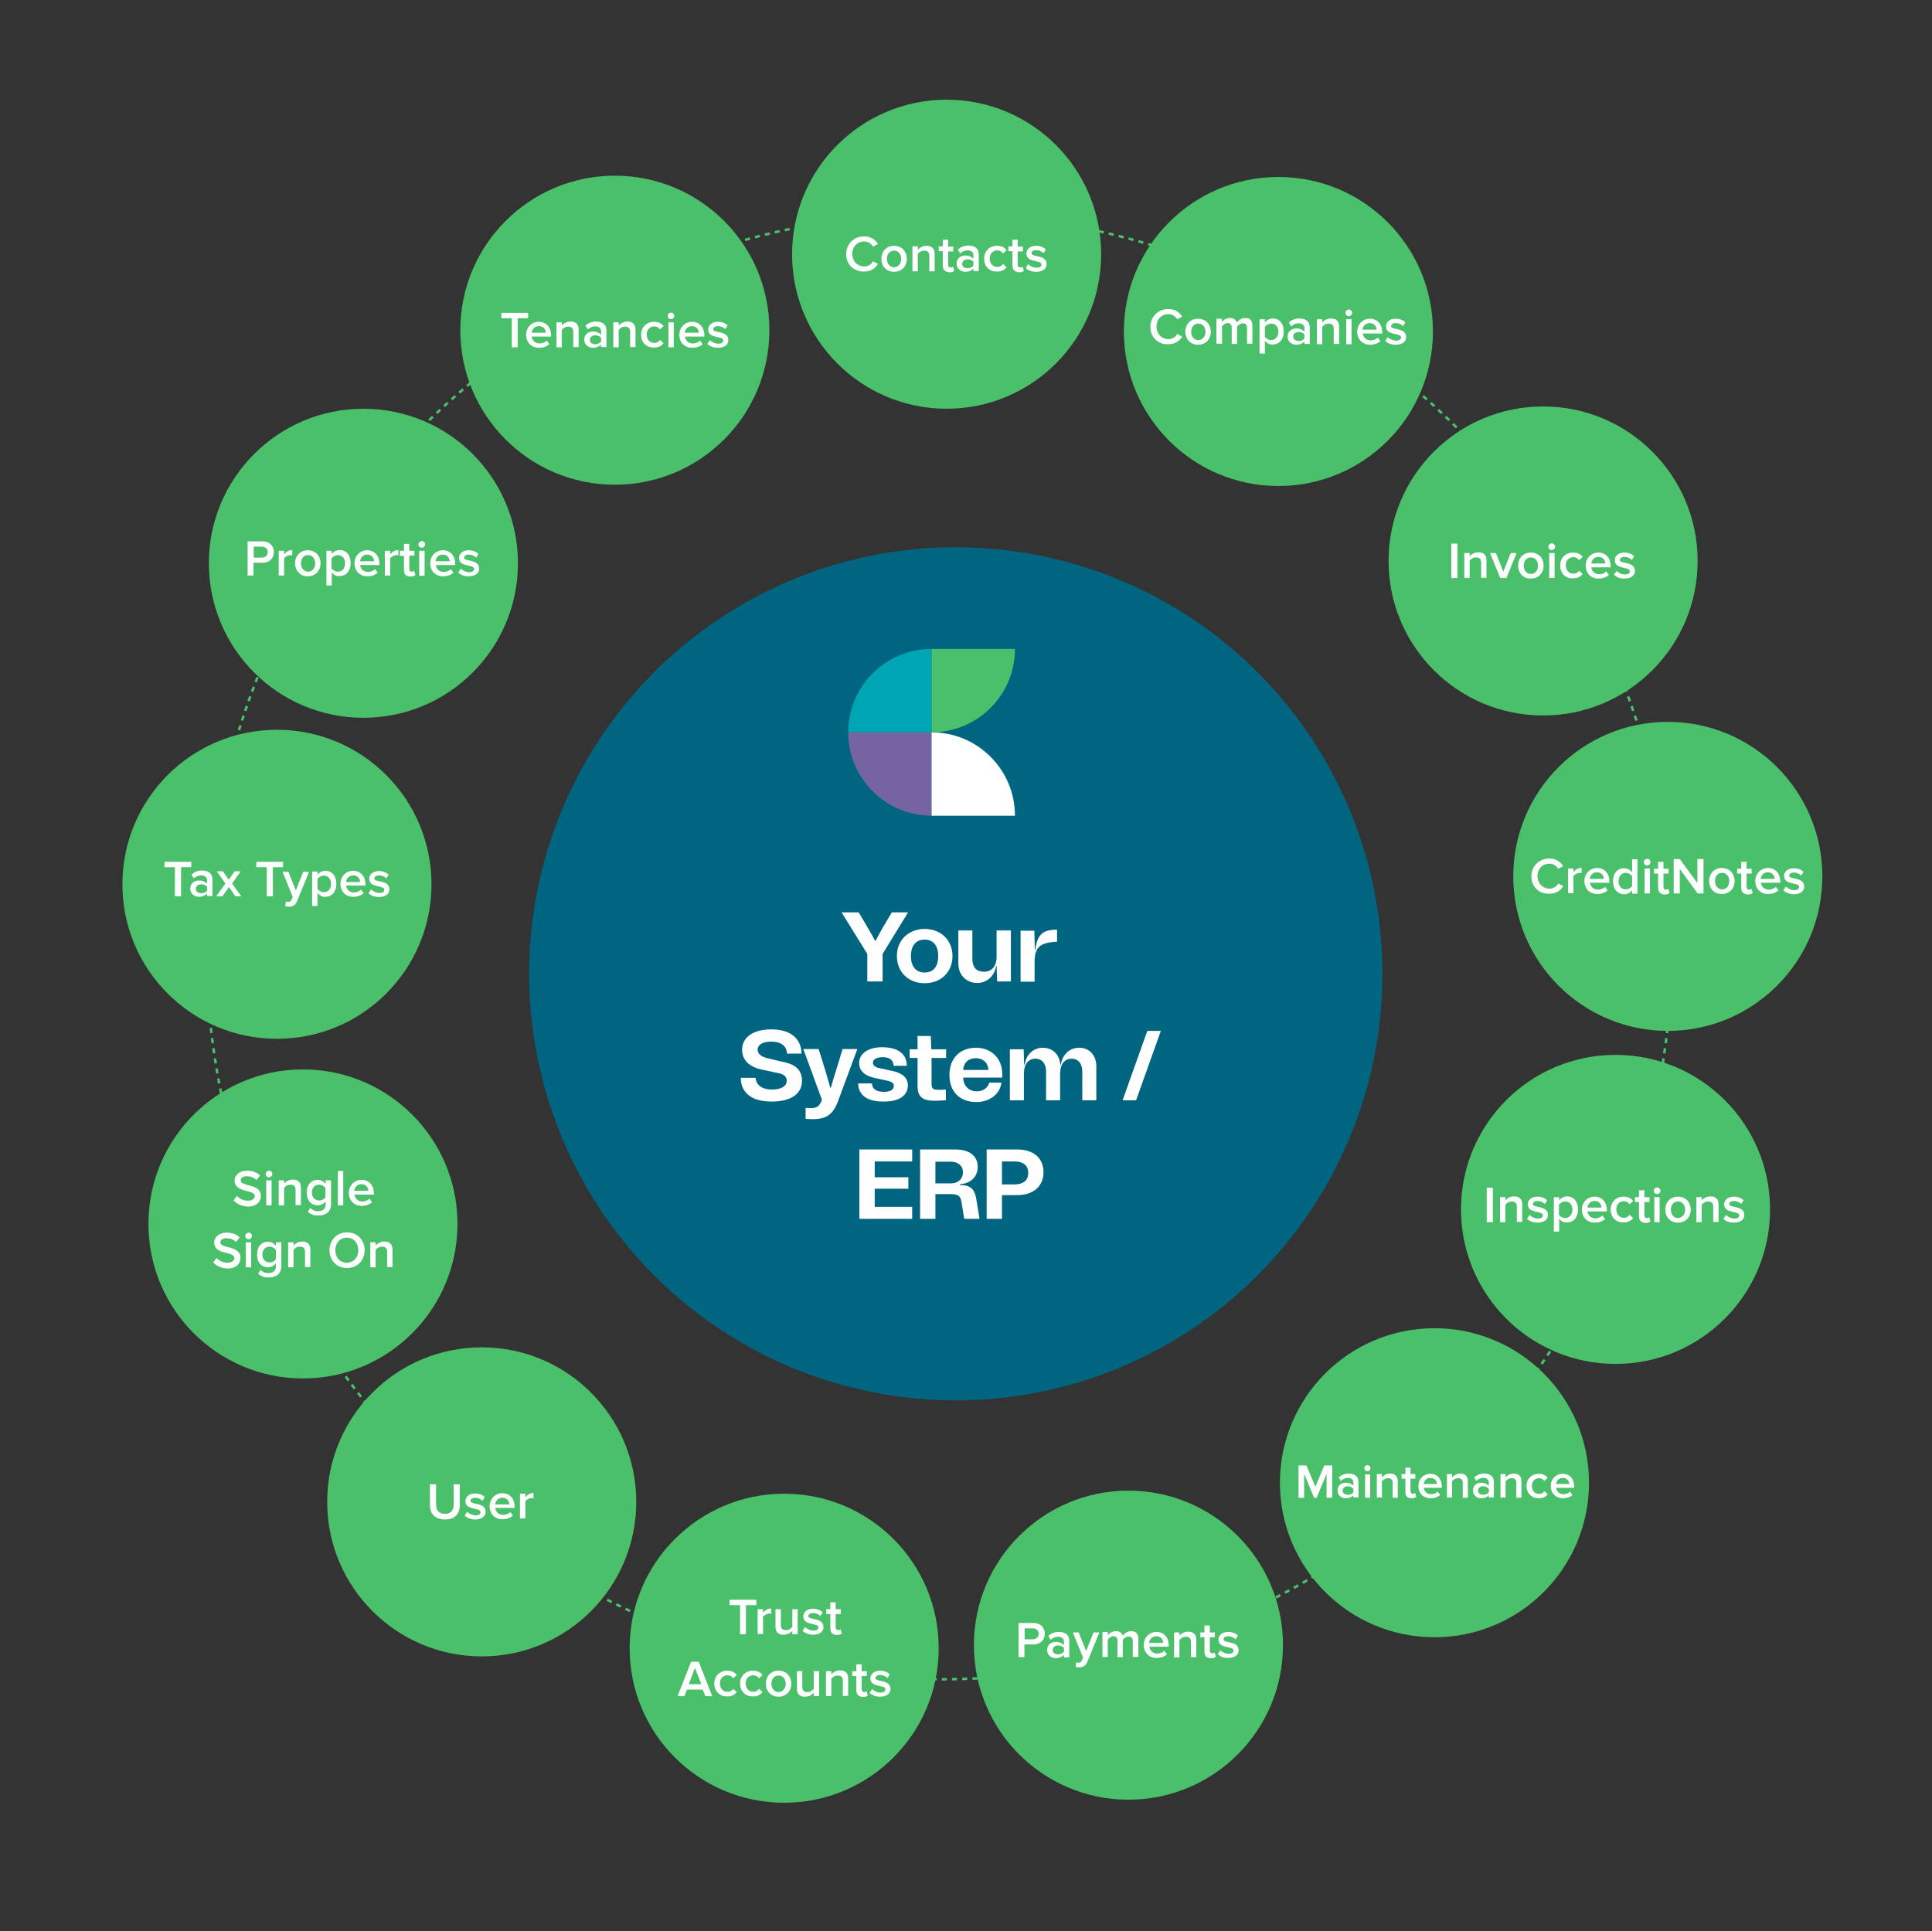 <?xml version="1.0" encoding="utf-8"?>
<!-- Generator: Adobe Illustrator 27.0.0, SVG Export Plug-In . SVG Version: 6.00 Build 0)  -->
<svg version="1.1" id="Layer_1" xmlns="http://www.w3.org/2000/svg" xmlns:xlink="http://www.w3.org/1999/xlink" x="0px" y="0px"
	 viewBox="0 0 757.6 757.4" style="enable-background:new 0 0 757.6 757.4;" xml:space="preserve">
<rect x="0" y="0" width="757.6" height="757.4" fill="#333333" stroke="none"/>
<style type="text/css">
	.st0{fill:none;stroke:#4AC06B;stroke-miterlimit:10;stroke-dasharray:2.002,2.002;}
	.st1{fill-rule:evenodd;clip-rule:evenodd;fill:#006580;}
	.st2{fill-rule:evenodd;clip-rule:evenodd;fill:#7564A0;}
	.st3{fill-rule:evenodd;clip-rule:evenodd;fill:#00A5B5;}
	.st4{fill-rule:evenodd;clip-rule:evenodd;fill:#FFFFFF;}
	.st5{fill-rule:evenodd;clip-rule:evenodd;fill:#4AC06B;}
	.st6{fill:#FFFFFF;}
</style>
<g>
	<circle class="st0" cx="368.3" cy="371.2" r="287.4"/>
</g>
<circle class="st1" cx="374.8" cy="381.9" r="167.3"/>
<g>
	<path class="st2" d="M365.3,287.2v32.7c-18,0-32.7-14.6-32.7-32.7H365.3z"/>
	<g>
		<path class="st3" d="M365.3,287.2h-32.7c0-18,14.6-32.7,32.7-32.7V287.2z"/>
	</g>
	<path class="st4" d="M365.3,319.9h32.7c0-18-14.6-32.7-32.7-32.7V319.9z"/>
	<g>
		<path class="st5" d="M365.3,254.5v32.7c18,0,32.7-14.6,32.7-32.7H365.3z"/>
	</g>
</g>
<g>
	<circle class="st5" cx="501.3" cy="130" r="60.6"/>
	<g>
		<path class="st6" d="M451.1,128.2c0-4.1,3.1-7,7.1-7c2.7,0,4.4,1.4,5.4,3l-2,1c-0.6-1.1-1.9-2-3.4-2c-2.7,0-4.7,2-4.7,4.9
			c0,2.8,2,4.9,4.7,4.9c1.5,0,2.8-0.8,3.4-2l2,1c-1,1.6-2.7,3-5.4,3C454.2,135.2,451.1,132.4,451.1,128.2z"/>
		<path class="st6" d="M464.8,130.1c0-2.8,1.9-5.1,5-5.1c3.1,0,5,2.3,5,5.1c0,2.8-1.9,5.1-5,5.1
			C466.7,135.2,464.8,132.9,464.8,130.1z M472.7,130.1c0-1.7-1-3.2-2.8-3.2c-1.8,0-2.8,1.5-2.8,3.2c0,1.7,1,3.3,2.8,3.3
			C471.7,133.3,472.7,131.8,472.7,130.1z"/>
		<path class="st6" d="M489,135v-6.4c0-1.1-0.5-1.8-1.6-1.8c-1,0-1.8,0.7-2.3,1.3v6.8H483v-6.4c0-1.1-0.5-1.8-1.6-1.8
			c-0.9,0-1.8,0.7-2.2,1.3v6.8H477v-9.8h2.1v1.3c0.4-0.6,1.7-1.6,3.2-1.6c1.5,0,2.3,0.7,2.7,1.8c0.6-0.9,1.9-1.8,3.3-1.8
			c1.8,0,2.8,1,2.8,3v7.1H489z"/>
		<path class="st6" d="M496,133.6v5.1h-2.1v-13.5h2.1v1.3c0.7-1,1.9-1.6,3.1-1.6c2.5,0,4.3,1.9,4.3,5.1c0,3.2-1.8,5.1-4.3,5.1
			C497.9,135.2,496.8,134.7,496,133.6z M501.3,130.1c0-1.9-1.1-3.2-2.8-3.2c-1,0-2,0.6-2.5,1.3v3.9c0.5,0.7,1.5,1.3,2.5,1.3
			C500.2,133.3,501.3,132,501.3,130.1z"/>
		<path class="st6" d="M511.5,135v-1.1c-0.7,0.8-1.9,1.3-3.2,1.3c-1.6,0-3.4-1.1-3.4-3.2c0-2.2,1.8-3.2,3.4-3.2
			c1.3,0,2.4,0.4,3.2,1.3v-1.5c0-1.1-0.9-1.8-2.3-1.8c-1.1,0-2,0.4-2.9,1.2l-0.9-1.5c1.1-1.1,2.6-1.6,4.1-1.6c2.2,0,4.1,0.9,4.1,3.5
			v6.5H511.5z M511.5,132.7v-1.5c-0.5-0.7-1.4-1-2.3-1c-1.2,0-2.1,0.7-2.1,1.8c0,1.1,0.9,1.7,2.1,1.7
			C510.1,133.8,511.1,133.4,511.5,132.7z"/>
		<path class="st6" d="M523,135v-6.1c0-1.5-0.8-2-2-2c-1.1,0-2,0.6-2.5,1.3v6.8h-2.1v-9.8h2.1v1.3c0.6-0.8,1.9-1.6,3.4-1.6
			c2.1,0,3.2,1.1,3.2,3.1v6.9H523z"/>
		<path class="st6" d="M527.6,122.7c0-0.7,0.6-1.3,1.3-1.3c0.7,0,1.3,0.6,1.3,1.3s-0.6,1.3-1.3,1.3
			C528.2,124,527.6,123.4,527.6,122.7z M527.9,135v-9.8h2.1v9.8H527.9z"/>
		<path class="st6" d="M532.2,130.1c0-2.8,2.1-5.1,5-5.1c2.9,0,4.8,2.2,4.8,5.3v0.5h-7.6c0.2,1.5,1.3,2.7,3.1,2.7
			c1,0,2.1-0.4,2.8-1.1l1,1.4c-1,0.9-2.4,1.4-4,1.4C534.4,135.2,532.2,133.2,532.2,130.1z M537.1,126.7c-1.8,0-2.7,1.4-2.8,2.6h5.5
			C539.8,128.1,539,126.7,537.1,126.7z"/>
		<path class="st6" d="M543.2,133.7l1-1.5c0.7,0.7,2,1.4,3.3,1.4c1.3,0,1.9-0.5,1.9-1.3c0-1.9-5.9-0.5-5.9-4.3c0-1.6,1.4-3,3.8-3
			c1.7,0,2.9,0.6,3.8,1.4l-0.9,1.5c-0.6-0.7-1.7-1.2-2.9-1.2c-1.1,0-1.8,0.5-1.8,1.2c0,1.7,5.9,0.4,5.9,4.3c0,1.7-1.4,3-4.1,3
			C545.7,135.2,544.2,134.7,543.2,133.7z"/>
	</g>
</g>
<g>
	<circle class="st5" cx="371.2" cy="99.7" r="60.6"/>
	<g>
		<path class="st6" d="M331.8,99.7c0-4.1,3.1-7,7.1-7c2.7,0,4.4,1.4,5.4,3l-2,1c-0.6-1.1-1.9-2-3.4-2c-2.7,0-4.7,2-4.7,4.9
			c0,2.8,2,4.9,4.7,4.9c1.5,0,2.8-0.8,3.4-2l2,1c-1,1.6-2.7,3-5.4,3C334.9,106.6,331.8,103.8,331.8,99.7z"/>
		<path class="st6" d="M345.6,101.5c0-2.8,1.9-5.1,5-5.1c3.1,0,5,2.3,5,5.1c0,2.8-1.9,5.1-5,5.1
			C347.5,106.6,345.6,104.3,345.6,101.5z M353.4,101.5c0-1.7-1-3.2-2.8-3.2c-1.8,0-2.8,1.5-2.8,3.2c0,1.7,1,3.3,2.8,3.3
			C352.4,104.8,353.4,103.2,353.4,101.5z"/>
		<path class="st6" d="M364.4,106.4v-6.1c0-1.5-0.8-2-2-2c-1.1,0-2,0.6-2.5,1.3v6.8h-2.1v-9.8h2.1V98c0.6-0.8,1.9-1.6,3.4-1.6
			c2.1,0,3.2,1.1,3.2,3.1v6.9H364.4z"/>
		<path class="st6" d="M369.7,104.1v-5.6h-1.6v-1.9h1.6V94h2.1v2.7h2v1.9h-2v5.1c0,0.7,0.3,1.2,0.9,1.2c0.4,0,0.8-0.2,1-0.3l0.5,1.6
			c-0.4,0.4-1,0.6-2,0.6C370.5,106.6,369.7,105.8,369.7,104.1z"/>
		<path class="st6" d="M381.7,106.4v-1.1c-0.7,0.8-1.9,1.3-3.2,1.3c-1.6,0-3.4-1.1-3.4-3.2c0-2.2,1.8-3.2,3.4-3.2
			c1.3,0,2.4,0.4,3.2,1.3V100c0-1.1-0.9-1.8-2.3-1.8c-1.1,0-2,0.4-2.9,1.2l-0.9-1.5c1.1-1.1,2.6-1.6,4.1-1.6c2.2,0,4.1,0.9,4.1,3.5
			v6.5H381.7z M381.7,104.2v-1.5c-0.5-0.7-1.4-1-2.3-1c-1.2,0-2.1,0.7-2.1,1.8c0,1.1,0.9,1.7,2.1,1.7
			C380.3,105.2,381.2,104.8,381.7,104.2z"/>
		<path class="st6" d="M385.9,101.5c0-3,2.1-5.1,5.1-5.1c1.9,0,3.1,0.8,3.7,1.7l-1.4,1.3c-0.5-0.8-1.3-1.2-2.2-1.2
			c-1.8,0-3,1.3-3,3.2s1.2,3.3,3,3.3c1,0,1.7-0.4,2.2-1.2l1.4,1.3c-0.7,0.9-1.8,1.7-3.7,1.7C388,106.6,385.9,104.5,385.9,101.5z"/>
		<path class="st6" d="M397,104.1v-5.6h-1.6v-1.9h1.6V94h2.1v2.7h2v1.9h-2v5.1c0,0.7,0.3,1.2,0.9,1.2c0.4,0,0.8-0.2,1-0.3l0.5,1.6
			c-0.4,0.4-1,0.6-2,0.6C397.9,106.6,397,105.8,397,104.1z"/>
		<path class="st6" d="M402.2,105.1l1-1.5c0.7,0.7,2,1.4,3.3,1.4s1.9-0.5,1.9-1.3c0-1.9-5.9-0.5-5.9-4.3c0-1.6,1.4-3,3.8-3
			c1.7,0,2.9,0.6,3.8,1.4l-0.9,1.5c-0.6-0.7-1.7-1.2-2.9-1.2c-1.1,0-1.8,0.5-1.8,1.2c0,1.7,5.9,0.4,5.9,4.3c0,1.7-1.4,3-4.1,3
			C404.7,106.6,403.2,106.1,402.2,105.1z"/>
	</g>
</g>
<g>
	<circle class="st5" cx="654" cy="343.7" r="60.6"/>
	<g>
		<path class="st6" d="M600.5,343.7c0-4.1,3.1-7,7.1-7c2.7,0,4.4,1.4,5.4,3l-2,1c-0.6-1.1-1.9-2-3.4-2c-2.7,0-4.7,2-4.7,4.9
			c0,2.8,2,4.9,4.7,4.9c1.5,0,2.8-0.8,3.4-2l2,1c-1,1.6-2.7,3-5.4,3C603.6,350.7,600.5,347.8,600.5,343.7z"/>
		<path class="st6" d="M614.9,350.4v-9.8h2.1v1.4c0.7-0.9,1.9-1.7,3.2-1.7v2.1c-0.2,0-0.4-0.1-0.7-0.1c-0.9,0-2.1,0.6-2.5,1.3v6.7
			H614.9z"/>
		<path class="st6" d="M621.3,345.5c0-2.8,2.1-5.1,5-5.1c2.9,0,4.8,2.2,4.8,5.3v0.5h-7.6c0.2,1.5,1.3,2.7,3.1,2.7
			c1,0,2.1-0.4,2.8-1.1l1,1.4c-1,0.9-2.4,1.4-4,1.4C623.5,350.7,621.3,348.6,621.3,345.5z M626.2,342.1c-1.8,0-2.7,1.4-2.8,2.6h5.5
			C628.9,343.6,628.2,342.1,626.2,342.1z"/>
		<path class="st6" d="M640,350.4v-1.3c-0.7,1-1.9,1.6-3.1,1.6c-2.5,0-4.4-1.9-4.4-5.1c0-3.2,1.8-5.1,4.4-5.1c1.2,0,2.3,0.6,3.1,1.6
			v-5.1h2.1v13.5H640z M640,347.5v-3.9c-0.5-0.7-1.5-1.3-2.5-1.3c-1.7,0-2.8,1.4-2.8,3.3c0,1.9,1.1,3.2,2.8,3.2
			C638.5,348.8,639.6,348.2,640,347.5z"/>
		<path class="st6" d="M644.6,338.1c0-0.7,0.6-1.3,1.3-1.3c0.7,0,1.3,0.6,1.3,1.3s-0.6,1.3-1.3,1.3
			C645.3,339.5,644.6,338.9,644.6,338.1z M644.9,350.4v-9.8h2.1v9.8H644.9z"/>
		<path class="st6" d="M650.2,348.2v-5.6h-1.6v-1.9h1.6V338h2.1v2.7h2v1.9h-2v5.1c0,0.7,0.3,1.2,0.9,1.2c0.4,0,0.8-0.2,1-0.3
			l0.5,1.6c-0.4,0.4-1,0.6-2,0.6C651.1,350.7,650.2,349.8,650.2,348.2z"/>
		<path class="st6" d="M665.7,350.4l-7-9.6v9.6h-2.4v-13.5h2.4l6.9,9.4v-9.4h2.4v13.5H665.7z"/>
		<path class="st6" d="M670.2,345.5c0-2.8,1.9-5.1,5-5.1c3.1,0,5,2.3,5,5.1c0,2.8-1.9,5.1-5,5.1
			C672.1,350.7,670.2,348.3,670.2,345.5z M678.1,345.5c0-1.7-1-3.2-2.8-3.2c-1.8,0-2.8,1.5-2.8,3.2c0,1.7,1,3.3,2.8,3.3
			C677.1,348.8,678.1,347.3,678.1,345.5z"/>
		<path class="st6" d="M682.8,348.2v-5.6h-1.6v-1.9h1.6V338h2.1v2.7h2v1.9h-2v5.1c0,0.7,0.3,1.2,0.9,1.2c0.4,0,0.8-0.2,1-0.3
			l0.5,1.6c-0.4,0.4-1,0.6-2,0.6C683.7,350.7,682.8,349.8,682.8,348.2z"/>
		<path class="st6" d="M688.3,345.5c0-2.8,2.1-5.1,5-5.1c2.9,0,4.8,2.2,4.8,5.3v0.5h-7.6c0.2,1.5,1.3,2.7,3.1,2.7
			c1,0,2.1-0.4,2.8-1.1l1,1.4c-1,0.9-2.4,1.4-4,1.4C690.5,350.7,688.3,348.6,688.3,345.5z M693.2,342.1c-1.8,0-2.7,1.4-2.8,2.6h5.5
			C695.9,343.6,695.1,342.1,693.2,342.1z"/>
		<path class="st6" d="M699.3,349.2l1-1.5c0.7,0.7,2,1.4,3.3,1.4c1.3,0,1.9-0.5,1.9-1.3c0-1.9-5.9-0.5-5.9-4.3c0-1.6,1.4-3,3.8-3
			c1.7,0,2.9,0.6,3.8,1.4l-0.9,1.5c-0.6-0.7-1.7-1.2-2.9-1.2c-1.1,0-1.8,0.5-1.8,1.2c0,1.7,5.9,0.4,5.9,4.3c0,1.7-1.4,3-4.1,3
			C701.8,350.7,700.3,350.1,699.3,349.2z"/>
	</g>
</g>
<g>
	<circle class="st5" cx="633.5" cy="474.3" r="60.6"/>
	<g>
		<path class="st6" d="M583,479.3v-13.5h2.4v13.5H583z"/>
		<path class="st6" d="M594.8,479.3v-6.1c0-1.5-0.8-2-2-2c-1.1,0-2,0.6-2.5,1.3v6.8h-2.1v-9.8h2.1v1.3c0.6-0.8,1.9-1.6,3.4-1.6
			c2.1,0,3.2,1.1,3.2,3.1v6.9H594.8z"/>
		<path class="st6" d="M598.8,478l1-1.5c0.7,0.7,2,1.4,3.3,1.4s1.9-0.5,1.9-1.3c0-1.9-5.9-0.5-5.9-4.3c0-1.6,1.4-3,3.8-3
			c1.7,0,2.9,0.6,3.8,1.4l-0.9,1.5c-0.6-0.7-1.7-1.2-2.9-1.2c-1.1,0-1.8,0.5-1.8,1.2c0,1.7,5.9,0.4,5.9,4.3c0,1.7-1.4,3-4.1,3
			C601.4,479.5,599.8,479,598.8,478z"/>
		<path class="st6" d="M611.4,477.9v5.1h-2.1v-13.5h2.1v1.3c0.7-1,1.9-1.6,3.1-1.6c2.5,0,4.3,1.9,4.3,5.1s-1.8,5.1-4.3,5.1
			C613.3,479.5,612.1,479,611.4,477.9z M616.6,474.4c0-1.9-1.1-3.2-2.8-3.2c-1,0-2,0.6-2.5,1.3v3.9c0.5,0.7,1.5,1.3,2.5,1.3
			C615.5,477.6,616.6,476.3,616.6,474.4z"/>
		<path class="st6" d="M620.3,474.4c0-2.8,2.1-5.1,5-5.1c2.9,0,4.8,2.2,4.8,5.3v0.5h-7.6c0.2,1.5,1.3,2.7,3.1,2.7
			c1,0,2.1-0.4,2.8-1.1l1,1.4c-1,0.9-2.4,1.4-4,1.4C622.5,479.5,620.3,477.5,620.3,474.4z M625.3,471c-1.8,0-2.7,1.4-2.8,2.6h5.5
			C628,472.4,627.2,471,625.3,471z"/>
		<path class="st6" d="M631.6,474.4c0-3,2.1-5.1,5.1-5.1c1.9,0,3.1,0.8,3.7,1.7l-1.4,1.3c-0.5-0.8-1.3-1.2-2.2-1.2
			c-1.8,0-3,1.3-3,3.2s1.2,3.3,3,3.3c1,0,1.7-0.4,2.2-1.2l1.4,1.3c-0.7,0.9-1.8,1.7-3.7,1.7C633.7,479.5,631.6,477.4,631.6,474.4z"
			/>
		<path class="st6" d="M642.7,477v-5.6h-1.6v-1.9h1.6v-2.7h2.1v2.7h2v1.9h-2v5.1c0,0.7,0.3,1.2,0.9,1.2c0.4,0,0.8-0.2,1-0.3l0.5,1.6
			c-0.4,0.4-1,0.6-2,0.6C643.6,479.5,642.7,478.6,642.7,477z"/>
		<path class="st6" d="M648.5,467c0-0.7,0.6-1.3,1.3-1.3c0.7,0,1.3,0.6,1.3,1.3s-0.6,1.3-1.3,1.3C649.1,468.3,648.5,467.7,648.5,467
			z M648.7,479.3v-9.8h2.1v9.8H648.7z"/>
		<path class="st6" d="M653,474.4c0-2.8,1.9-5.1,5-5.1c3.1,0,5,2.3,5,5.1c0,2.8-1.9,5.1-5,5.1C654.9,479.5,653,477.2,653,474.4z
			 M660.8,474.4c0-1.7-1-3.2-2.8-3.2c-1.8,0-2.8,1.5-2.8,3.2c0,1.7,1,3.3,2.8,3.3C659.8,477.6,660.8,476.1,660.8,474.4z"/>
		<path class="st6" d="M671.8,479.3v-6.1c0-1.5-0.8-2-2-2c-1.1,0-2,0.6-2.5,1.3v6.8h-2.1v-9.8h2.1v1.3c0.6-0.8,1.9-1.6,3.4-1.6
			c2.1,0,3.2,1.1,3.2,3.1v6.9H671.8z"/>
		<path class="st6" d="M675.8,478l1-1.5c0.7,0.7,2,1.4,3.3,1.4c1.3,0,1.9-0.5,1.9-1.3c0-1.9-5.9-0.5-5.9-4.3c0-1.6,1.4-3,3.8-3
			c1.7,0,2.9,0.6,3.8,1.4l-0.9,1.5c-0.6-0.7-1.7-1.2-2.9-1.2c-1.1,0-1.8,0.5-1.8,1.2c0,1.7,5.9,0.4,5.9,4.3c0,1.7-1.4,3-4.1,3
			C678.3,479.5,676.8,479,675.8,478z"/>
	</g>
</g>
<g>
	<circle class="st5" cx="605.1" cy="220" r="60.6"/>
	<g>
		<path class="st6" d="M569.1,226.7v-13.5h2.4v13.5H569.1z"/>
		<path class="st6" d="M580.8,226.7v-6.1c0-1.5-0.8-2-2-2c-1.1,0-2,0.6-2.5,1.3v6.8h-2.1v-9.8h2.1v1.3c0.6-0.8,1.9-1.6,3.4-1.6
			c2.1,0,3.2,1.1,3.2,3.1v6.9H580.8z"/>
		<path class="st6" d="M588.3,226.7l-4-9.8h2.3l2.9,7.3l2.9-7.3h2.3l-4,9.8H588.3z"/>
		<path class="st6" d="M595.3,221.8c0-2.8,1.9-5.1,5-5.1c3.1,0,5,2.3,5,5.1c0,2.8-1.9,5.1-5,5.1C597.2,227,595.3,224.6,595.3,221.8z
			 M603.1,221.8c0-1.7-1-3.2-2.8-3.2c-1.8,0-2.8,1.5-2.8,3.2c0,1.7,1,3.3,2.8,3.3C602.1,225.1,603.1,223.6,603.1,221.8z"/>
		<path class="st6" d="M607.2,214.4c0-0.7,0.6-1.3,1.3-1.3c0.7,0,1.3,0.6,1.3,1.3c0,0.7-0.6,1.3-1.3,1.3
			C607.8,215.8,607.2,215.2,607.2,214.4z M607.5,226.7v-9.8h2.1v9.8H607.5z"/>
		<path class="st6" d="M611.8,221.8c0-3,2.1-5.1,5.1-5.1c1.9,0,3.1,0.8,3.7,1.7l-1.4,1.3c-0.5-0.8-1.3-1.2-2.2-1.2
			c-1.8,0-3,1.3-3,3.2c0,1.9,1.2,3.3,3,3.3c1,0,1.7-0.4,2.2-1.2l1.4,1.3c-0.7,0.9-1.8,1.7-3.7,1.7
			C613.9,227,611.8,224.8,611.8,221.8z"/>
		<path class="st6" d="M621.8,221.8c0-2.8,2.1-5.1,5-5.1c2.9,0,4.8,2.2,4.8,5.3v0.5h-7.6c0.2,1.5,1.3,2.7,3.1,2.7
			c1,0,2.1-0.4,2.8-1.1l1,1.4c-1,0.9-2.4,1.4-4,1.4C624,227,621.8,224.9,621.8,221.8z M626.8,218.4c-1.8,0-2.7,1.4-2.8,2.6h5.5
			C629.5,219.9,628.7,218.4,626.8,218.4z"/>
		<path class="st6" d="M632.9,225.4l1-1.5c0.7,0.7,2,1.4,3.3,1.4c1.3,0,1.9-0.5,1.9-1.3c0-1.9-5.9-0.5-5.9-4.3c0-1.6,1.4-3,3.8-3
			c1.7,0,2.9,0.6,3.8,1.4l-0.9,1.5c-0.6-0.7-1.7-1.2-2.9-1.2c-1.1,0-1.8,0.5-1.8,1.2c0,1.7,5.9,0.4,5.9,4.3c0,1.7-1.4,3-4.1,3
			C635.4,227,633.9,226.4,632.9,225.4z"/>
	</g>
</g>
<g>
	<circle class="st5" cx="562.5" cy="581.5" r="60.6"/>
	<g>
		<path class="st6" d="M520.2,587.4v-9.4l-3.9,9.4h-1l-3.9-9.4v9.4h-2.2v-12.7h3.1l3.5,8.4l3.5-8.4h3.1v12.7H520.2z"/>
		<path class="st6" d="M530.7,587.4v-1c-0.7,0.8-1.8,1.2-3,1.2c-1.5,0-3.2-1-3.2-3.1c0-2.1,1.7-3,3.2-3c1.2,0,2.3,0.4,3,1.2v-1.4
			c0-1.1-0.9-1.7-2.2-1.7c-1,0-1.9,0.4-2.7,1.2l-0.8-1.4c1.1-1,2.4-1.5,3.9-1.5c2,0,3.8,0.9,3.8,3.3v6.1H530.7z M530.7,585.3v-1.4
			c-0.5-0.6-1.3-1-2.2-1c-1.1,0-2,0.6-2,1.7c0,1,0.8,1.6,2,1.6C529.4,586.2,530.2,585.9,530.7,585.3z"/>
		<path class="st6" d="M535,575.8c0-0.7,0.6-1.2,1.2-1.2c0.7,0,1.2,0.6,1.2,1.2c0,0.7-0.6,1.2-1.2,1.2
			C535.6,577,535,576.5,535,575.8z M535.3,587.4v-9.2h2v9.2H535.3z"/>
		<path class="st6" d="M546.1,587.4v-5.8c0-1.4-0.7-1.9-1.8-1.9c-1,0-1.9,0.6-2.4,1.2v6.4h-2v-9.2h2v1.3c0.6-0.7,1.8-1.5,3.2-1.5
			c2,0,3,1.1,3,3v6.5H546.1z"/>
		<path class="st6" d="M551.1,585.2v-5.3h-1.5v-1.8h1.5v-2.5h2v2.5h1.9v1.8h-1.9v4.8c0,0.6,0.3,1.1,0.9,1.1c0.4,0,0.7-0.2,0.9-0.3
			l0.5,1.5c-0.4,0.3-1,0.6-1.9,0.6C551.9,587.6,551.1,586.8,551.1,585.2z"/>
		<path class="st6" d="M556.2,582.8c0-2.7,1.9-4.8,4.7-4.8c2.8,0,4.5,2.1,4.5,5v0.5h-7.1c0.2,1.4,1.2,2.5,2.9,2.5c0.9,0,2-0.4,2.6-1
			l0.9,1.3c-0.9,0.9-2.3,1.3-3.7,1.3C558.2,587.6,556.2,585.7,556.2,582.8z M560.9,579.6c-1.7,0-2.5,1.3-2.6,2.4h5.2
			C563.4,580.9,562.7,579.6,560.9,579.6z"/>
		<path class="st6" d="M573.6,587.4v-5.8c0-1.4-0.7-1.9-1.8-1.9c-1,0-1.9,0.6-2.4,1.2v6.4h-2v-9.2h2v1.3c0.6-0.7,1.8-1.5,3.2-1.5
			c2,0,3,1.1,3,3v6.5H573.6z"/>
		<path class="st6" d="M583.8,587.4v-1c-0.7,0.8-1.8,1.2-3,1.2c-1.5,0-3.2-1-3.2-3.1c0-2.1,1.7-3,3.2-3c1.2,0,2.3,0.4,3,1.2v-1.4
			c0-1.1-0.9-1.7-2.2-1.7c-1,0-1.9,0.4-2.7,1.2l-0.8-1.4c1.1-1,2.4-1.5,3.9-1.5c2,0,3.8,0.9,3.8,3.3v6.1H583.8z M583.8,585.3v-1.4
			c-0.5-0.6-1.3-1-2.2-1c-1.1,0-2,0.6-2,1.7c0,1,0.8,1.6,2,1.6C582.5,586.2,583.3,585.9,583.8,585.3z"/>
		<path class="st6" d="M594.6,587.4v-5.8c0-1.4-0.7-1.9-1.8-1.9c-1,0-1.9,0.6-2.4,1.2v6.4h-2v-9.2h2v1.3c0.6-0.7,1.8-1.5,3.2-1.5
			c2,0,3,1.1,3,3v6.5H594.6z"/>
		<path class="st6" d="M598.6,582.8c0-2.8,2-4.8,4.8-4.8c1.8,0,2.9,0.8,3.5,1.6l-1.3,1.2c-0.5-0.7-1.2-1.1-2.1-1.1
			c-1.7,0-2.8,1.3-2.8,3.1c0,1.8,1.1,3.1,2.8,3.1c0.9,0,1.6-0.4,2.1-1.1l1.3,1.2c-0.6,0.9-1.7,1.6-3.5,1.6
			C600.6,587.6,598.6,585.6,598.6,582.8z"/>
		<path class="st6" d="M608.1,582.8c0-2.7,1.9-4.8,4.7-4.8c2.8,0,4.5,2.1,4.5,5v0.5h-7.1c0.2,1.4,1.2,2.5,2.9,2.5c0.9,0,2-0.4,2.6-1
			l0.9,1.3c-0.9,0.9-2.3,1.3-3.7,1.3C610.2,587.6,608.1,585.7,608.1,582.8z M612.8,579.6c-1.7,0-2.5,1.3-2.6,2.4h5.2
			C615.3,580.9,614.6,579.6,612.8,579.6z"/>
	</g>
</g>
<g>
	<circle class="st5" cx="442.5" cy="645.2" r="60.6"/>
	<g>
		<path class="st6" d="M399.4,650v-13.5h5.9c2.8,0,4.4,1.9,4.4,4.2s-1.6,4.2-4.4,4.2h-3.6v5H399.4z M407.3,640.7
			c0-1.3-1-2.1-2.3-2.1h-3.2v4.3h3.2C406.3,642.9,407.3,642,407.3,640.7z"/>
		<path class="st6" d="M417.2,650V649c-0.7,0.8-1.9,1.3-3.2,1.3c-1.6,0-3.4-1.1-3.4-3.2c0-2.2,1.8-3.2,3.4-3.2
			c1.3,0,2.4,0.4,3.2,1.3v-1.5c0-1.1-0.9-1.8-2.3-1.8c-1.1,0-2,0.4-2.9,1.2l-0.9-1.5c1.1-1.1,2.6-1.6,4.1-1.6c2.2,0,4.1,0.9,4.1,3.5
			v6.5H417.2z M417.2,647.8v-1.5c-0.5-0.7-1.4-1-2.3-1c-1.2,0-2.1,0.7-2.1,1.8c0,1.1,0.9,1.7,2.1,1.7
			C415.8,648.8,416.7,648.4,417.2,647.8z"/>
		<path class="st6" d="M422,651.9c0.2,0.1,0.6,0.2,0.8,0.2c0.7,0,1.1-0.2,1.4-0.9l0.5-1.1l-4-9.9h2.3l2.9,7.3l2.9-7.3h2.3l-4.7,11.5
			c-0.7,1.7-1.8,2.2-3.4,2.2c-0.3,0-0.9-0.1-1.2-0.1L422,651.9z"/>
		<path class="st6" d="M444.2,650v-6.4c0-1.1-0.5-1.8-1.6-1.8c-1,0-1.8,0.7-2.3,1.3v6.8h-2.1v-6.4c0-1.1-0.5-1.8-1.6-1.8
			c-0.9,0-1.8,0.7-2.2,1.3v6.8h-2.1v-9.8h2.1v1.3c0.4-0.6,1.7-1.6,3.2-1.6c1.5,0,2.3,0.7,2.7,1.8c0.6-0.9,1.9-1.8,3.3-1.8
			c1.8,0,2.8,1,2.8,3v7.1H444.2z"/>
		<path class="st6" d="M448.5,645.1c0-2.8,2.1-5.1,5-5.1c2.9,0,4.8,2.2,4.8,5.3v0.5h-7.6c0.2,1.5,1.3,2.7,3.1,2.7
			c1,0,2.1-0.4,2.8-1.1l1,1.4c-1,0.9-2.4,1.4-4,1.4C450.7,650.3,448.5,648.2,448.5,645.1z M453.4,641.7c-1.8,0-2.7,1.4-2.8,2.6h5.5
			C456.2,643.2,455.4,641.7,453.4,641.7z"/>
		<path class="st6" d="M467,650v-6.1c0-1.5-0.8-2-2-2c-1.1,0-2,0.6-2.5,1.3v6.8h-2.1v-9.8h2.1v1.3c0.6-0.8,1.9-1.6,3.4-1.6
			c2.1,0,3.2,1.1,3.2,3.1v6.9H467z"/>
		<path class="st6" d="M472.3,647.7v-5.6h-1.6v-1.9h1.6v-2.7h2.1v2.7h2v1.9h-2v5.1c0,0.7,0.3,1.2,0.9,1.2c0.4,0,0.8-0.2,1-0.3
			l0.5,1.6c-0.4,0.4-1,0.6-2,0.6C473.1,650.3,472.3,649.4,472.3,647.7z"/>
		<path class="st6" d="M477.5,648.7l1-1.5c0.7,0.7,2,1.4,3.3,1.4s1.9-0.5,1.9-1.3c0-1.9-5.9-0.5-5.9-4.3c0-1.6,1.4-3,3.8-3
			c1.7,0,2.9,0.6,3.8,1.4l-0.9,1.5c-0.6-0.7-1.7-1.2-2.9-1.2c-1.1,0-1.8,0.5-1.8,1.2c0,1.7,5.9,0.4,5.9,4.3c0,1.7-1.4,3-4.1,3
			C480,650.3,478.5,649.7,477.5,648.7z"/>
	</g>
</g>
<g>
	<circle class="st5" cx="142.5" cy="220.9" r="60.6"/>
	<g>
		<path class="st6" d="M97.1,225.8v-13.5h5.9c2.8,0,4.4,1.9,4.4,4.2s-1.6,4.2-4.4,4.2h-3.6v5H97.1z M105,216.5c0-1.3-1-2.1-2.3-2.1
			h-3.2v4.3h3.2C104,218.7,105,217.8,105,216.5z"/>
		<path class="st6" d="M109.3,225.8V216h2.1v1.4c0.7-0.9,1.9-1.7,3.2-1.7v2.1c-0.2,0-0.4-0.1-0.7-0.1c-0.9,0-2.1,0.6-2.5,1.3v6.7
			H109.3z"/>
		<path class="st6" d="M115.7,220.9c0-2.8,1.9-5.1,5-5.1c3.1,0,5,2.3,5,5.1c0,2.8-1.9,5.1-5,5.1
			C117.7,226.1,115.7,223.7,115.7,220.9z M123.6,220.9c0-1.7-1-3.2-2.8-3.2c-1.8,0-2.8,1.5-2.8,3.2c0,1.7,1,3.3,2.8,3.3
			C122.6,224.2,123.6,222.7,123.6,220.9z"/>
		<path class="st6" d="M130.1,224.5v5.1h-2.1V216h2.1v1.3c0.7-1,1.9-1.6,3.1-1.6c2.5,0,4.3,1.9,4.3,5.1s-1.8,5.1-4.3,5.1
			C132,226.1,130.9,225.5,130.1,224.5z M135.3,220.9c0-1.9-1.1-3.2-2.8-3.2c-1,0-2,0.6-2.5,1.3v3.9c0.5,0.7,1.5,1.3,2.5,1.3
			C134.3,224.2,135.3,222.8,135.3,220.9z"/>
		<path class="st6" d="M139,220.9c0-2.8,2.1-5.1,5-5.1c2.9,0,4.8,2.2,4.8,5.3v0.5h-7.6c0.2,1.5,1.3,2.7,3.1,2.7c1,0,2.1-0.4,2.8-1.1
			l1,1.4c-1,0.9-2.4,1.4-4,1.4C141.2,226.1,139,224,139,220.9z M144,217.5c-1.8,0-2.7,1.4-2.8,2.6h5.5
			C146.7,219,145.9,217.5,144,217.5z"/>
		<path class="st6" d="M150.9,225.8V216h2.1v1.4c0.7-0.9,1.9-1.7,3.2-1.7v2.1c-0.2,0-0.4-0.1-0.7-0.1c-0.9,0-2.1,0.6-2.5,1.3v6.7
			H150.9z"/>
		<path class="st6" d="M158.4,223.6v-5.6h-1.6V216h1.6v-2.7h2.1v2.7h2v1.9h-2v5.1c0,0.7,0.3,1.2,0.9,1.2c0.4,0,0.8-0.2,1-0.3
			l0.5,1.6c-0.4,0.4-1,0.6-2,0.6C159.2,226.1,158.4,225.2,158.4,223.6z"/>
		<path class="st6" d="M164.1,213.5c0-0.7,0.6-1.3,1.3-1.3c0.7,0,1.3,0.6,1.3,1.3c0,0.7-0.6,1.3-1.3,1.3
			C164.7,214.8,164.1,214.3,164.1,213.5z M164.4,225.8V216h2.1v9.8H164.4z"/>
		<path class="st6" d="M168.7,220.9c0-2.8,2.1-5.1,5-5.1c2.9,0,4.8,2.2,4.8,5.3v0.5h-7.6c0.2,1.5,1.3,2.7,3.1,2.7
			c1,0,2.1-0.4,2.8-1.1l1,1.4c-1,0.9-2.4,1.4-4,1.4C170.9,226.1,168.7,224,168.7,220.9z M173.6,217.5c-1.8,0-2.7,1.4-2.8,2.6h5.5
			C176.3,219,175.6,217.5,173.6,217.5z"/>
		<path class="st6" d="M179.7,224.5l1-1.5c0.7,0.7,2,1.4,3.3,1.4c1.3,0,1.9-0.5,1.9-1.3c0-1.9-5.9-0.5-5.9-4.3c0-1.6,1.4-3,3.8-3
			c1.7,0,2.9,0.6,3.8,1.4l-0.9,1.5c-0.6-0.7-1.7-1.2-2.9-1.2c-1.1,0-1.8,0.5-1.8,1.2c0,1.7,5.9,0.4,5.9,4.3c0,1.7-1.4,3-4.1,3
			C182.2,226.1,180.7,225.5,179.7,224.5z"/>
	</g>
</g>
<g>
	<circle class="st5" cx="118.8" cy="480" r="60.6"/>
	<g>
		<path class="st6" d="M91.6,470.8l1.3-1.8c0.9,1,2.4,1.9,4.3,1.9c1.9,0,2.7-1,2.7-1.8c0-2.8-7.9-1.1-7.9-6.1c0-2.2,2-3.9,4.9-3.9
			c2.1,0,3.8,0.7,5.1,1.9l-1.4,1.8c-1.1-1.1-2.5-1.5-3.9-1.5c-1.4,0-2.3,0.7-2.3,1.7c0,2.5,7.9,1,7.9,6c0,2.2-1.6,4.2-5.2,4.2
			C94.6,473,92.8,472.1,91.6,470.8z"/>
		<path class="st6" d="M104.2,460.4c0-0.7,0.6-1.3,1.3-1.3c0.7,0,1.3,0.6,1.3,1.3c0,0.7-0.6,1.3-1.3,1.3
			C104.8,461.8,104.2,461.2,104.2,460.4z M104.4,472.7v-9.8h2.1v9.8H104.4z"/>
		<path class="st6" d="M115.9,472.7v-6.1c0-1.5-0.8-2-2-2c-1.1,0-2,0.6-2.5,1.3v6.8h-2.1v-9.8h2.1v1.3c0.6-0.8,1.9-1.6,3.4-1.6
			c2.1,0,3.2,1.1,3.2,3.1v6.9H115.9z"/>
		<path class="st6" d="M120.7,475.2l1-1.5c0.8,0.9,1.8,1.3,3.1,1.3c1.4,0,2.9-0.6,2.9-2.7v-1.2c-0.7,1-1.9,1.6-3.1,1.6
			c-2.5,0-4.3-1.8-4.3-5c0-3.2,1.8-5,4.3-5c1.2,0,2.3,0.6,3.1,1.6v-1.4h2.1v9.3c0,3.5-2.6,4.5-5,4.5
			C123.1,476.7,121.8,476.3,120.7,475.2z M127.6,469.5v-3.6c-0.5-0.7-1.5-1.3-2.5-1.3c-1.7,0-2.8,1.3-2.8,3.1s1.1,3.1,2.8,3.1
			C126.1,470.9,127.2,470.3,127.6,469.5z"/>
		<path class="st6" d="M132.5,472.7v-13.5h2.1v13.5H132.5z"/>
		<path class="st6" d="M136.8,467.8c0-2.8,2.1-5.1,5-5.1c2.9,0,4.8,2.2,4.8,5.3v0.5H139c0.2,1.5,1.3,2.7,3.1,2.7
			c1,0,2.1-0.4,2.8-1.1l1,1.4c-1,0.9-2.4,1.4-4,1.4C139,473,136.8,470.9,136.8,467.8z M141.7,464.4c-1.8,0-2.7,1.4-2.8,2.6h5.5
			C144.5,465.9,143.7,464.4,141.7,464.4z"/>
		<path class="st6" d="M83.6,495.1l1.3-1.8c0.9,1,2.4,1.9,4.3,1.9c1.9,0,2.7-1,2.7-1.8c0-2.8-7.9-1.1-7.9-6.1c0-2.2,2-3.9,4.9-3.9
			c2.1,0,3.8,0.7,5.1,1.9l-1.4,1.8c-1.1-1.1-2.5-1.5-3.9-1.5c-1.4,0-2.3,0.7-2.3,1.7c0,2.5,7.9,1,7.9,6c0,2.2-1.6,4.2-5.2,4.2
			C86.6,497.3,84.8,496.4,83.6,495.1z"/>
		<path class="st6" d="M96.2,484.7c0-0.7,0.6-1.3,1.3-1.3c0.7,0,1.3,0.6,1.3,1.3c0,0.7-0.6,1.3-1.3,1.3
			C96.8,486,96.2,485.5,96.2,484.7z M96.4,497v-9.8h2.1v9.8H96.4z"/>
		<path class="st6" d="M101.2,499.5l1-1.5c0.8,0.9,1.8,1.3,3.1,1.3c1.4,0,2.9-0.6,2.9-2.7v-1.2c-0.7,1-1.9,1.6-3.1,1.6
			c-2.5,0-4.3-1.8-4.3-5c0-3.2,1.8-5,4.3-5c1.2,0,2.3,0.6,3.1,1.6v-1.4h2.1v9.3c0,3.5-2.6,4.5-5,4.5
			C103.6,501,102.4,500.6,101.2,499.5z M108.2,493.8v-3.6c-0.5-0.7-1.5-1.3-2.5-1.3c-1.7,0-2.8,1.3-2.8,3.1s1.1,3.1,2.8,3.1
			C106.6,495.2,107.7,494.6,108.2,493.8z"/>
		<path class="st6" d="M119.6,497v-6.1c0-1.5-0.8-2-2-2c-1.1,0-2,0.6-2.5,1.3v6.8H113v-9.8h2.1v1.3c0.6-0.8,1.9-1.6,3.4-1.6
			c2.1,0,3.2,1.1,3.2,3.1v6.9H119.6z"/>
		<path class="st6" d="M129.2,490.3c0-4,2.9-7,6.9-7c4,0,6.9,3,6.9,7s-2.9,7-6.9,7C132,497.3,129.2,494.3,129.2,490.3z M140.5,490.3
			c0-2.8-1.8-4.9-4.5-4.9c-2.7,0-4.5,2.1-4.5,4.9c0,2.8,1.7,4.9,4.5,4.9C138.8,495.2,140.5,493,140.5,490.3z"/>
		<path class="st6" d="M151.8,497v-6.1c0-1.5-0.8-2-2-2c-1.1,0-2,0.6-2.5,1.3v6.8h-2.1v-9.8h2.1v1.3c0.6-0.8,1.9-1.6,3.4-1.6
			c2.1,0,3.2,1.1,3.2,3.1v6.9H151.8z"/>
	</g>
</g>
<g>
	<circle class="st5" cx="108.6" cy="346.8" r="60.6"/>
	<g>
		<path class="st6" d="M68.6,351.5v-11.4h-4.1V338H75v2.1H71v11.4H68.6z"/>
		<path class="st6" d="M81.2,351.5v-1.1c-0.7,0.8-1.9,1.3-3.2,1.3c-1.6,0-3.4-1.1-3.4-3.2c0-2.2,1.8-3.2,3.4-3.2
			c1.3,0,2.4,0.4,3.2,1.3v-1.5c0-1.1-0.9-1.8-2.3-1.8c-1.1,0-2,0.4-2.9,1.2l-0.9-1.5c1.1-1.1,2.6-1.6,4.1-1.6c2.2,0,4.1,0.9,4.1,3.5
			v6.5H81.2z M81.2,349.3v-1.5c-0.5-0.7-1.4-1-2.3-1c-1.2,0-2.1,0.7-2.1,1.8c0,1.1,0.9,1.7,2.1,1.7C79.8,350.3,80.7,350,81.2,349.3z
			"/>
		<path class="st6" d="M92.3,351.5l-2.5-3.6l-2.6,3.6h-2.4l3.6-5l-3.4-4.8h2.4l2.3,3.3l2.3-3.3h2.4l-3.4,4.8l3.6,5H92.3z"/>
		<path class="st6" d="M104.6,351.5v-11.4h-4.1V338h10.5v2.1H107v11.4H104.6z"/>
		<path class="st6" d="M112.1,353.5c0.2,0.1,0.6,0.2,0.8,0.2c0.7,0,1.1-0.2,1.4-0.8l0.5-1.1l-4-9.9h2.3l2.9,7.3l2.9-7.3h2.3
			l-4.7,11.5c-0.7,1.7-1.8,2.2-3.4,2.2c-0.3,0-0.9-0.1-1.2-0.1L112.1,353.5z"/>
		<path class="st6" d="M124.5,350.2v5.1h-2.1v-13.5h2.1v1.3c0.7-1,1.9-1.6,3.1-1.6c2.5,0,4.3,1.9,4.3,5.1s-1.8,5.1-4.3,5.1
			C126.4,351.8,125.3,351.2,124.5,350.2z M129.8,346.6c0-1.9-1.1-3.2-2.8-3.2c-1,0-2,0.6-2.5,1.3v3.9c0.5,0.7,1.5,1.3,2.5,1.3
			C128.7,349.9,129.8,348.6,129.8,346.6z"/>
		<path class="st6" d="M133.5,346.6c0-2.8,2.1-5.1,5-5.1c2.9,0,4.8,2.2,4.8,5.3v0.5h-7.6c0.2,1.5,1.3,2.7,3.1,2.7
			c1,0,2.1-0.4,2.8-1.1l1,1.4c-1,0.9-2.4,1.4-4,1.4C135.7,351.8,133.5,349.7,133.5,346.6z M138.5,343.3c-1.8,0-2.7,1.4-2.8,2.6h5.5
			C141.2,344.7,140.4,343.3,138.5,343.3z"/>
		<path class="st6" d="M144.5,350.3l1-1.5c0.7,0.7,2,1.4,3.3,1.4c1.3,0,1.9-0.5,1.9-1.3c0-1.9-5.9-0.5-5.9-4.3c0-1.6,1.4-3,3.8-3
			c1.7,0,2.9,0.6,3.8,1.4l-0.9,1.5c-0.6-0.7-1.7-1.2-2.9-1.2c-1.1,0-1.8,0.5-1.8,1.2c0,1.7,5.9,0.4,5.9,4.3c0,1.7-1.4,3-4.1,3
			C147.1,351.8,145.5,351.3,144.5,350.3z"/>
	</g>
</g>
<g>
	<circle class="st5" cx="241.1" cy="129.5" r="60.6"/>
	<g>
		<path class="st6" d="M200.7,136.2v-11.4h-4.1v-2.1h10.5v2.1H203v11.4H200.7z"/>
		<path class="st6" d="M206.3,131.3c0-2.8,2.1-5.1,5-5.1c2.9,0,4.8,2.2,4.8,5.3v0.5h-7.6c0.2,1.5,1.3,2.7,3.1,2.7
			c1,0,2.1-0.4,2.8-1.1l1,1.4c-1,0.9-2.4,1.4-4,1.4C208.5,136.4,206.3,134.4,206.3,131.3z M211.3,127.9c-1.8,0-2.7,1.4-2.8,2.6h5.5
			C214,129.3,213.2,127.9,211.3,127.9z"/>
		<path class="st6" d="M224.8,136.2v-6.1c0-1.5-0.8-2-2-2c-1.1,0-2,0.6-2.5,1.3v6.8h-2.1v-9.8h2.1v1.3c0.6-0.8,1.9-1.6,3.4-1.6
			c2.1,0,3.2,1.1,3.2,3.1v6.9H224.8z"/>
		<path class="st6" d="M235.7,136.2v-1.1c-0.7,0.8-1.9,1.3-3.2,1.3c-1.6,0-3.4-1.1-3.4-3.2c0-2.2,1.8-3.2,3.4-3.2
			c1.3,0,2.4,0.4,3.2,1.3v-1.5c0-1.1-0.9-1.8-2.3-1.8c-1.1,0-2,0.4-2.9,1.2l-0.9-1.5c1.1-1.1,2.6-1.6,4.1-1.6c2.2,0,4.1,0.9,4.1,3.5
			v6.5H235.7z M235.7,134v-1.5c-0.5-0.7-1.4-1-2.3-1c-1.2,0-2.1,0.7-2.1,1.8c0,1.1,0.9,1.7,2.1,1.7C234.3,135,235.2,134.6,235.7,134
			z"/>
		<path class="st6" d="M247.1,136.2v-6.1c0-1.5-0.8-2-2-2c-1.1,0-2,0.6-2.5,1.3v6.8h-2.1v-9.8h2.1v1.3c0.6-0.8,1.9-1.6,3.4-1.6
			c2.1,0,3.2,1.1,3.2,3.1v6.9H247.1z"/>
		<path class="st6" d="M251.4,131.3c0-3,2.1-5.1,5.1-5.1c1.9,0,3.1,0.8,3.7,1.7l-1.4,1.3c-0.5-0.8-1.3-1.2-2.2-1.2
			c-1.8,0-3,1.3-3,3.2s1.2,3.3,3,3.3c1,0,1.7-0.4,2.2-1.2l1.4,1.3c-0.7,0.9-1.8,1.7-3.7,1.7C253.5,136.4,251.4,134.3,251.4,131.3z"
			/>
		<path class="st6" d="M261.8,123.9c0-0.7,0.6-1.3,1.3-1.3c0.7,0,1.3,0.6,1.3,1.3s-0.6,1.3-1.3,1.3
			C262.4,125.2,261.8,124.6,261.8,123.9z M262.1,136.2v-9.8h2.1v9.8H262.1z"/>
		<path class="st6" d="M266.4,131.3c0-2.8,2.1-5.1,5-5.1c2.9,0,4.8,2.2,4.8,5.3v0.5h-7.6c0.2,1.5,1.3,2.7,3.1,2.7
			c1,0,2.1-0.4,2.8-1.1l1,1.4c-1,0.9-2.4,1.4-4,1.4C268.5,136.4,266.4,134.4,266.4,131.3z M271.3,127.9c-1.8,0-2.7,1.4-2.8,2.6h5.5
			C274,129.3,273.2,127.9,271.3,127.9z"/>
		<path class="st6" d="M277.4,134.9l1-1.5c0.7,0.7,2,1.4,3.3,1.4c1.3,0,1.9-0.5,1.9-1.3c0-1.9-5.9-0.5-5.9-4.3c0-1.6,1.4-3,3.8-3
			c1.7,0,2.9,0.6,3.8,1.4l-0.9,1.5c-0.6-0.7-1.7-1.2-2.9-1.2c-1.1,0-1.8,0.5-1.8,1.2c0,1.7,5.9,0.4,5.9,4.3c0,1.7-1.4,3-4.1,3
			C279.9,136.4,278.4,135.9,277.4,134.9z"/>
	</g>
</g>
<g>
	<circle class="st5" cx="307.5" cy="646.4" r="60.6"/>
	<g>
		<path class="st6" d="M290.2,640.9v-11.4h-4.1v-2.1h10.5v2.1h-4.1v11.4H290.2z"/>
		<path class="st6" d="M297.1,640.9v-9.8h2.1v1.4c0.7-0.9,1.9-1.7,3.2-1.7v2.1c-0.2,0-0.4-0.1-0.7-0.1c-0.9,0-2.1,0.6-2.5,1.3v6.7
			H297.1z"/>
		<path class="st6" d="M310.7,640.9v-1.3c-0.7,0.8-1.9,1.5-3.5,1.5c-2.1,0-3.1-1.1-3.1-3.1v-6.9h2.1v6.2c0,1.5,0.8,2,2,2
			c1.1,0,2-0.6,2.5-1.3v-6.9h2.1v9.8H310.7z"/>
		<path class="st6" d="M314.7,639.6l1-1.5c0.7,0.7,2,1.4,3.3,1.4s1.9-0.5,1.9-1.3c0-1.9-5.9-0.5-5.9-4.3c0-1.6,1.4-3,3.8-3
			c1.7,0,2.9,0.6,3.8,1.4l-0.9,1.5c-0.6-0.7-1.7-1.2-2.9-1.2c-1.1,0-1.8,0.5-1.8,1.2c0,1.7,5.9,0.4,5.9,4.3c0,1.7-1.4,3-4.1,3
			C317.3,641.1,315.8,640.6,314.7,639.6z"/>
		<path class="st6" d="M325.6,638.6V633h-1.6v-1.9h1.6v-2.7h2.1v2.7h2v1.9h-2v5.1c0,0.7,0.3,1.2,0.9,1.2c0.4,0,0.8-0.2,1-0.3
			l0.5,1.6c-0.4,0.4-1,0.6-2,0.6C326.4,641.1,325.6,640.2,325.6,638.6z"/>
		<path class="st6" d="M276.6,665.2l-1-2.6h-6.2l-1,2.6h-2.7l5.3-13.5h3l5.3,13.5H276.6z M272.5,654.1l-2.4,6.4h4.9L272.5,654.1z"/>
		<path class="st6" d="M280.1,660.3c0-3,2.1-5.1,5.1-5.1c1.9,0,3.1,0.8,3.7,1.7l-1.4,1.3c-0.5-0.8-1.3-1.2-2.2-1.2
			c-1.8,0-3,1.3-3,3.2c0,1.9,1.2,3.3,3,3.3c1,0,1.7-0.4,2.2-1.2l1.4,1.3c-0.7,0.9-1.8,1.7-3.7,1.7
			C282.2,665.4,280.1,663.2,280.1,660.3z"/>
		<path class="st6" d="M290.2,660.3c0-3,2.1-5.1,5.1-5.1c1.9,0,3.1,0.8,3.7,1.7l-1.4,1.3c-0.5-0.8-1.3-1.2-2.2-1.2
			c-1.8,0-3,1.3-3,3.2c0,1.9,1.2,3.3,3,3.3c1,0,1.7-0.4,2.2-1.2l1.4,1.3c-0.7,0.9-1.8,1.7-3.7,1.7
			C292.3,665.4,290.2,663.2,290.2,660.3z"/>
		<path class="st6" d="M300.3,660.3c0-2.8,1.9-5.1,5-5.1c3.1,0,5,2.3,5,5.1c0,2.8-1.9,5.1-5,5.1
			C302.2,665.4,300.3,663.1,300.3,660.3z M308.1,660.3c0-1.7-1-3.2-2.8-3.2c-1.8,0-2.8,1.5-2.8,3.2c0,1.7,1,3.3,2.8,3.3
			C307.1,663.5,308.1,662,308.1,660.3z"/>
		<path class="st6" d="M319.1,665.2v-1.3c-0.7,0.8-1.9,1.5-3.5,1.5c-2.1,0-3.1-1.1-3.1-3.1v-6.9h2.1v6.2c0,1.5,0.8,2,2,2
			c1.1,0,2-0.6,2.5-1.3v-6.9h2.1v9.8H319.1z"/>
		<path class="st6" d="M330.5,665.2v-6.1c0-1.5-0.8-2-2-2c-1.1,0-2,0.6-2.5,1.3v6.8h-2.1v-9.8h2.1v1.3c0.6-0.8,1.9-1.6,3.4-1.6
			c2.1,0,3.2,1.1,3.2,3.1v6.9H330.5z"/>
		<path class="st6" d="M335.8,662.9v-5.6h-1.6v-1.9h1.6v-2.7h2.1v2.7h2v1.9h-2v5.1c0,0.7,0.3,1.2,0.9,1.2c0.4,0,0.8-0.2,1-0.3
			l0.5,1.6c-0.4,0.4-1,0.6-2,0.6C336.7,665.4,335.8,664.5,335.8,662.9z"/>
		<path class="st6" d="M341,663.9l1-1.5c0.7,0.7,2,1.4,3.3,1.4c1.3,0,1.9-0.5,1.9-1.3c0-1.9-5.9-0.5-5.9-4.3c0-1.6,1.4-3,3.8-3
			c1.7,0,2.9,0.6,3.8,1.4l-0.9,1.5c-0.6-0.7-1.7-1.2-2.9-1.2c-1.1,0-1.8,0.5-1.8,1.2c0,1.7,5.9,0.4,5.9,4.3c0,1.7-1.4,3-4.1,3
			C343.5,665.4,342,664.9,341,663.9z"/>
	</g>
</g>
<g>
	<circle class="st5" cx="188.9" cy="589" r="60.6"/>
	<g>
		<path class="st6" d="M168.6,590.3v-8.2h2.4v8.1c0,2.1,1.2,3.5,3.5,3.5c2.2,0,3.4-1.4,3.4-3.5v-8.1h2.4v8.2c0,3.4-1.9,5.6-5.8,5.6
			C170.5,595.9,168.6,593.6,168.6,590.3z"/>
		<path class="st6" d="M182.2,594.4l1-1.5c0.7,0.7,2,1.4,3.3,1.4c1.3,0,1.9-0.5,1.9-1.3c0-1.9-5.9-0.5-5.9-4.3c0-1.6,1.4-3,3.8-3
			c1.7,0,2.9,0.6,3.8,1.4l-0.9,1.5c-0.6-0.7-1.7-1.2-2.9-1.2c-1.1,0-1.8,0.5-1.8,1.2c0,1.7,5.9,0.4,5.9,4.3c0,1.7-1.4,3-4.1,3
			C184.8,595.9,183.2,595.4,182.2,594.4z"/>
		<path class="st6" d="M192,590.7c0-2.8,2.1-5.1,5-5.1c2.9,0,4.8,2.2,4.8,5.3v0.5h-7.6c0.2,1.5,1.3,2.7,3.1,2.7c1,0,2.1-0.4,2.8-1.1
			l1,1.4c-1,0.9-2.4,1.4-4,1.4C194.2,595.9,192,593.8,192,590.7z M197,587.4c-1.8,0-2.7,1.4-2.8,2.6h5.5
			C199.7,588.8,198.9,587.4,197,587.4z"/>
		<path class="st6" d="M203.9,595.6v-9.8h2.1v1.4c0.7-0.9,1.9-1.7,3.2-1.7v2.1c-0.2,0-0.4-0.1-0.7-0.1c-0.9,0-2.1,0.6-2.5,1.3v6.7
			H203.9z"/>
	</g>
</g>
<g>
	<path class="st6" d="M356.1,357.8l-10,16.3v10.8h-6v-10.8L330,357.8h6.7l2.1,3.5c1.9,3.3,3.2,5.4,4.3,7.6h0.3
		c1.1-2.2,2.3-4.4,4.3-7.7l2-3.4H356.1z"/>
	<path class="st6" d="M351.7,374.9c0-6.5,4.9-10.6,10.9-10.6s10.9,4.1,10.9,10.6c0,6.6-4.8,10.7-10.9,10.7S351.7,381.5,351.7,374.9z
		 M367.9,374.9c0-4.2-2.1-6.4-5.3-6.4c-3.3,0-5.4,2.2-5.4,6.4c0,4.3,2.1,6.5,5.4,6.5C365.9,381.4,367.9,379.2,367.9,374.9z"/>
	<path class="st6" d="M390.9,364.9h5.5v20H391l-0.2-6.1h-0.2c-0.6,4.2-3.8,6.7-7.4,6.7c-4,0-7.4-2.8-7.4-7.7v-12.9h5.5v11.2
		c0,3.3,1.6,5,4.6,5c2.9,0,4.9-2.1,4.9-5.8V364.9z"/>
	<path class="st6" d="M405.9,372.6c0.9-5.9,2.7-8,8.6-8v4.7c-6.2,0.4-8.6,1.7-8.8,7.4v8.3h-5.5v-20h5.4l0.2,7.7H405.9z"/>
	<path class="st6" d="M290.5,422.7h5.8c0.2,2.9,2.6,4.6,6.4,4.6c3.6,0,5.8-1.3,5.8-3.5c0-1.5-1.1-2.5-3.1-2.9l-6.6-1.4
		c-5.1-1.1-7.8-3.8-7.8-7.8c0-4.9,4.3-8,11.5-8c7.4,0,11.7,3.5,11.8,9.5h-5.7c-0.1-3-2.4-4.7-6.1-4.7c-3.5,0-5.4,1.2-5.4,3.2
		c0,1.5,1.3,2.7,3.8,3.3l7.2,1.7c3.8,0.9,6.4,3,6.4,7.2c0,5.1-4.4,8.1-11.8,8.1C295,432.1,290.4,428.6,290.5,422.7z"/>
	<path class="st6" d="M325.8,426.6c1.2-4.3,2.4-7.8,3.3-10.9l1.3-4.3h5.8l-7.6,20.5c-2.4,6.4-5.8,7.4-12.7,6.9v-4.3
		c3.9,0.3,5-0.1,6.1-2.4l0.3-0.8l-7.3-19.9h6l1.4,4.4c0.9,2.9,2,6.5,3.2,10.8H325.8z"/>
	<path class="st6" d="M336.5,424.9h5.4c0.1,2.2,1.8,3.3,4.8,3.3c2.4,0,3.8-0.9,3.8-2.3c0-1-0.6-1.7-2.7-2.1l-4.6-1
		c-4-0.8-6.3-2.8-6.3-5.9c0-3.7,3.5-6.2,9-6.2c6.2,0,9.7,2.6,9.7,7.3h-5.2c0-2.2-1.6-3.4-4.2-3.4c-2.4,0-3.9,0.8-3.9,2.2
		c0,1,0.9,1.8,2.6,2.1l5,1.1c4.1,0.9,6.1,2.7,6.1,5.7c0,4-3.4,6.3-9.4,6.3C340.1,432.1,336.6,429.5,336.5,424.9z"/>
	<path class="st6" d="M371,414.9h-5.7V425c0,2,0.6,2.4,2.9,2.4c0.9,0,1.7,0,2.7-0.1v4.2c-1.6,0.1-3,0.2-4.2,0.2
		c-4.7,0-6.9-1.3-6.9-5.8v-11h-3.1v-3.4h3.1v-5.2h5.2l0.2,5.2h5.8V414.9z"/>
	<path class="st6" d="M393,422.6h-15.3c0.1,3.4,2.3,5.4,5.4,5.4c2.5,0,4.3-1.5,4.8-3.4h4.8c-0.7,5.1-5.4,7.6-9.7,7.6
		c-6.5,0-10.7-3.8-10.7-10.7c0-6.4,4.1-10.6,10.4-10.6S393,415.4,393,421V422.6z M377.7,419.6h9.9c-0.2-2.9-2.2-4.6-4.9-4.6
		C380,415,377.9,416.5,377.7,419.6z"/>
	<path class="st6" d="M429.9,418.2v13.3h-5.5v-11.2c0-3.2-1.6-5.1-4.2-5.1c-2.8,0-4.5,2.2-4.5,5.9v10.4h-5.5v-11.2
		c0-3.2-1.6-5.1-4.2-5.1c-2.8,0-4.5,2.2-4.5,5.9v10.4H396v-20h5.4l0.2,6.1h0.2c0.6-4.3,3.7-6.7,7.1-6.7c3.6,0,6.6,2.4,6.9,6.7h0.2
		c0.6-4.3,3.7-6.7,7.1-6.7C426.8,410.8,429.9,413.5,429.9,418.2z"/>
	<path class="st6" d="M440.2,431.5l9.7-27.2h5.3l-9.7,27.2H440.2z"/>
	<path class="st6" d="M357.7,455.5H343v6.2h13.2v4.5H343v7.1h14.7v4.7H337v-27.2h20.7V455.5z"/>
	<path class="st6" d="M384.1,478h-6l-1-6.2c-0.4-2.9-1.4-3.5-4.7-3.5h-5.6v9.7h-6v-27.2h13.8c5.5,0,8.8,2.5,8.8,6.8
		c0,3.9-2.8,6.6-7,6.8v0.3c4.1,0.1,5.7,1.5,6.4,5.3L384.1,478z M372.9,464.1c2.8,0,4.7-1.7,4.7-4.4c0-2.5-1.9-4.1-4.7-4.1h-6.1v8.5
		H372.9z"/>
	<path class="st6" d="M409.2,459.8c0,5.6-4.3,8.9-10.2,8.9h-6.1v9.3h-6v-27.2h12.3C405,450.9,409.2,453.9,409.2,459.8z M397.9,464.5
		c3.1,0,5.3-1.4,5.3-4.5c0-3.1-2.2-4.5-5.3-4.5h-5v9H397.9z"/>
</g>
</svg>
